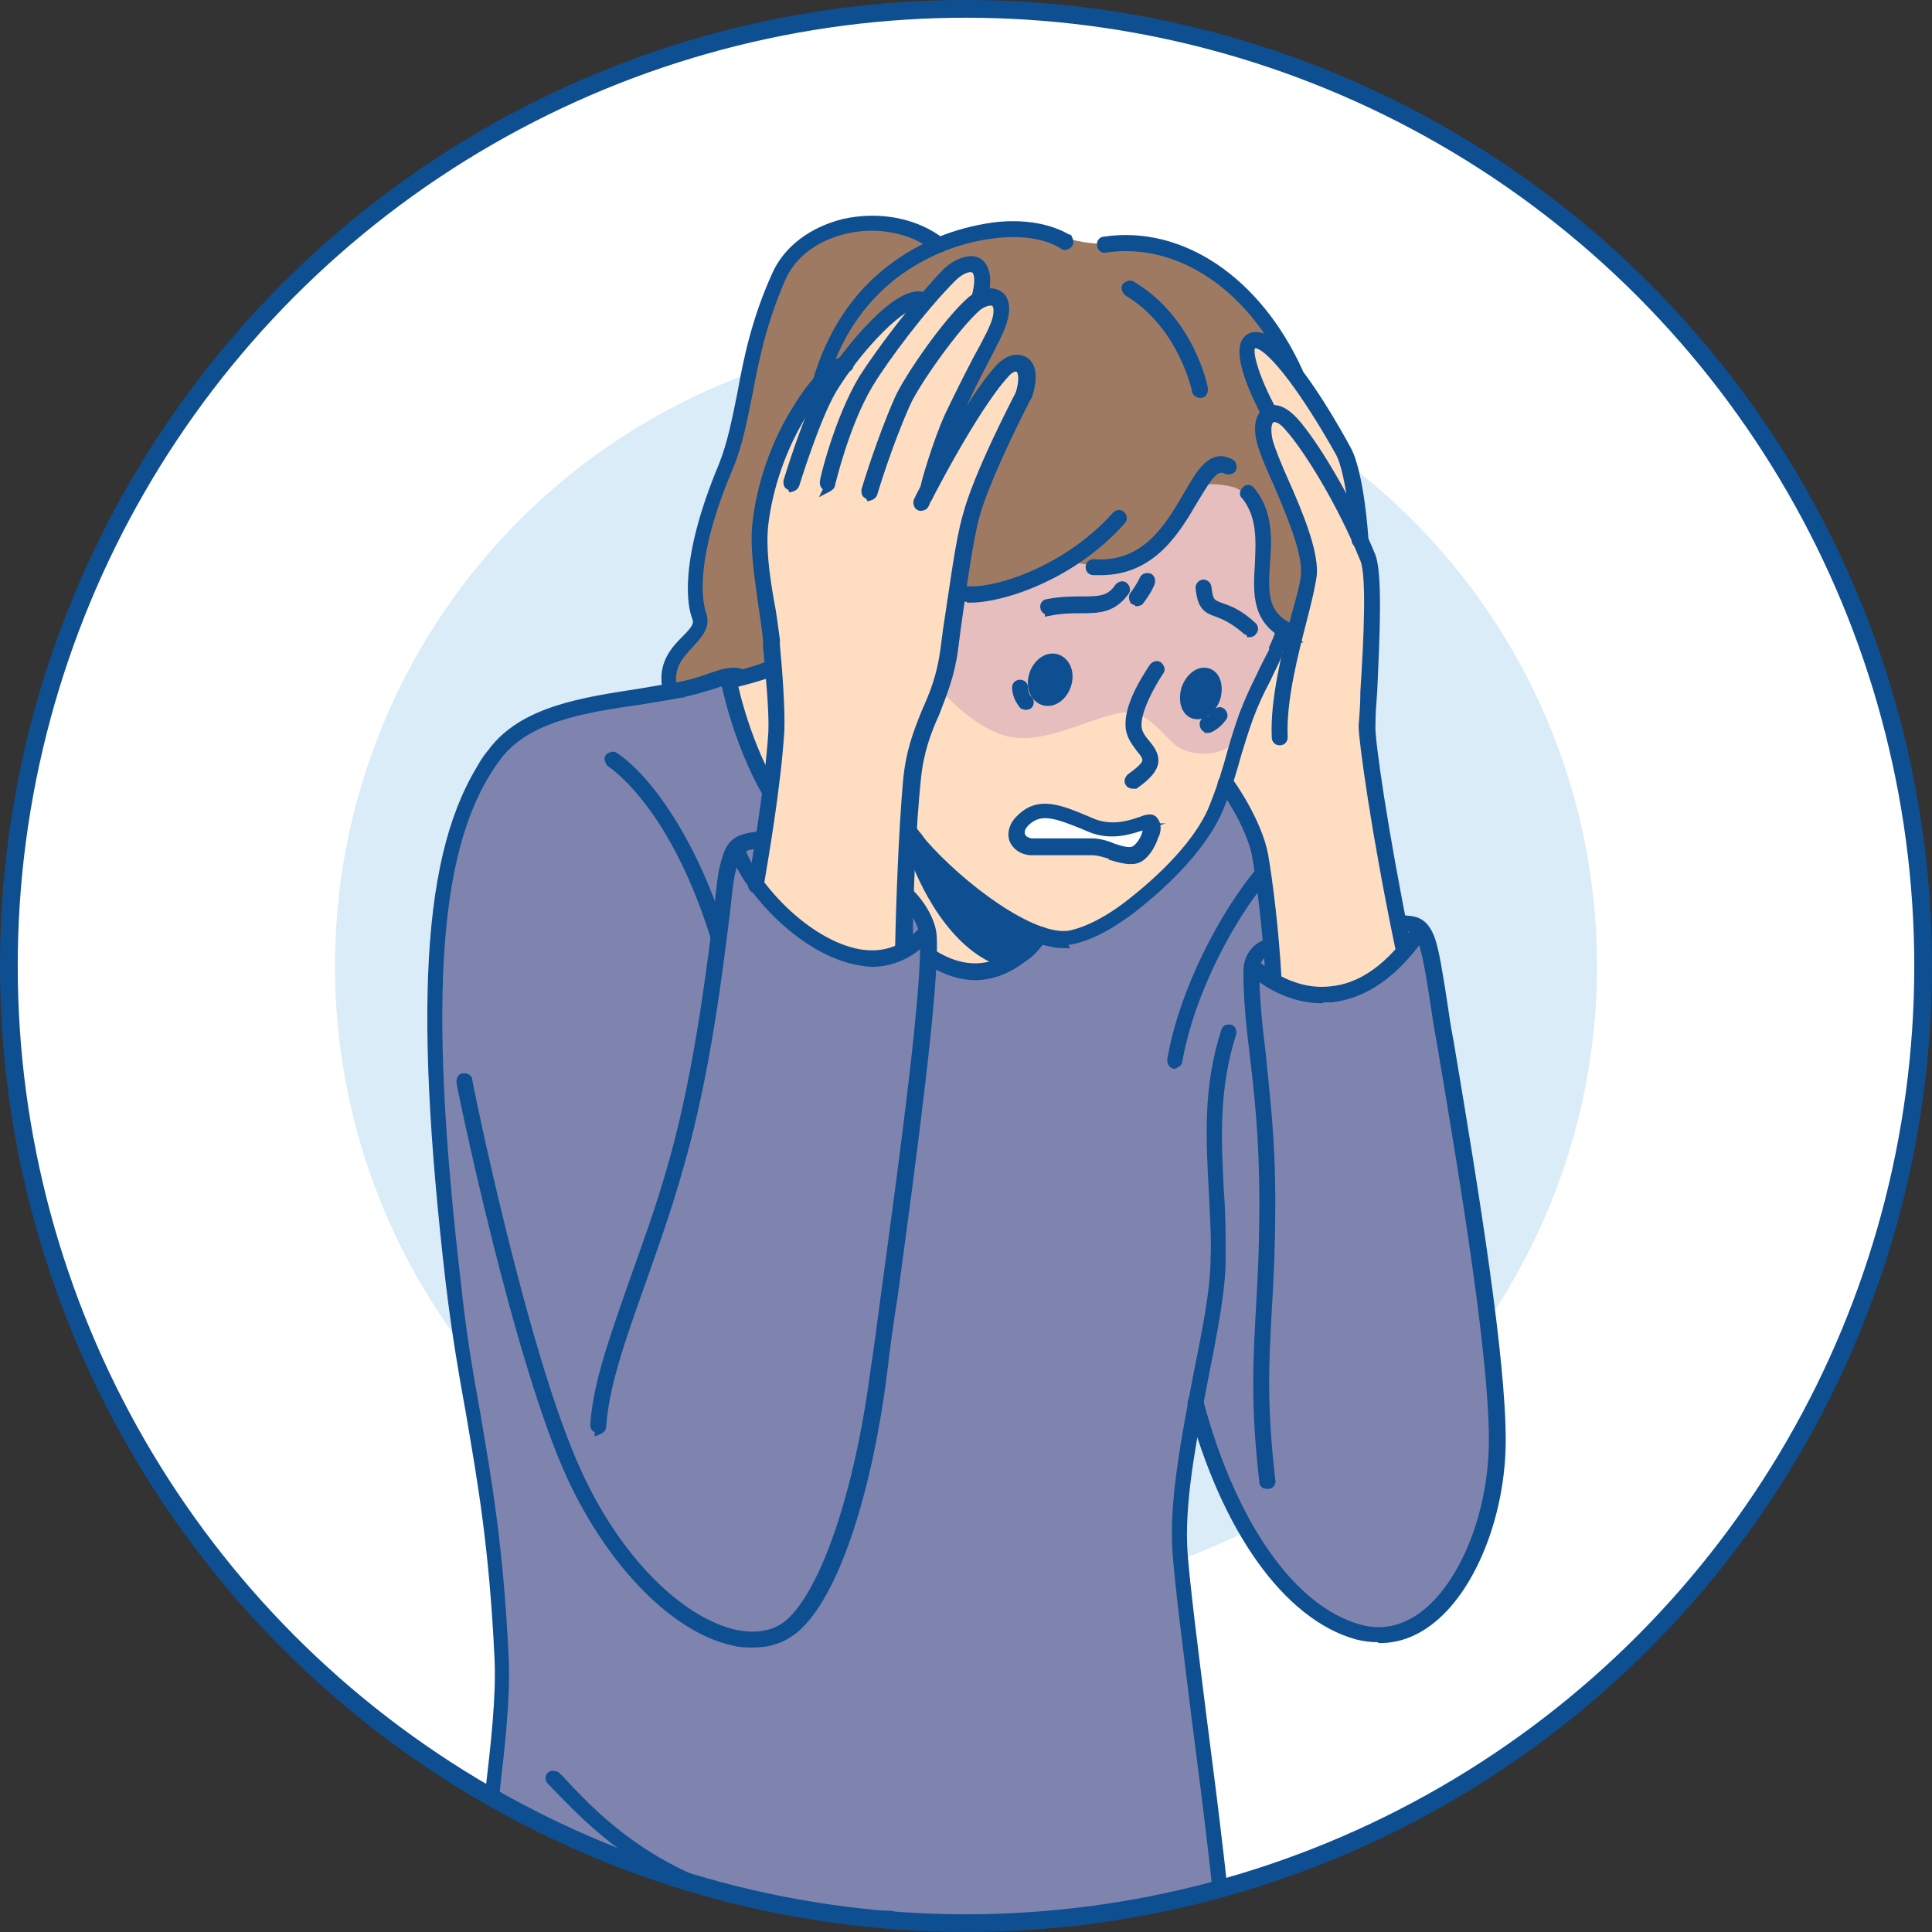 <?xml version="1.0" encoding="UTF-8"?><svg id="_圖層_2" xmlns="http://www.w3.org/2000/svg" xmlns:xlink="http://www.w3.org/1999/xlink" viewBox="0 0 21.8 21.8"><rect x="0" y="0" width="21.8" height="21.8" fill="#333333" stroke="none"/><defs><style>.cls-1{stroke-width:.2px;}.cls-1,.cls-2{fill:none;}.cls-1,.cls-3,.cls-4{stroke:#0e4f92;stroke-miterlimit:10;}.cls-5{clip-path:url(#clippath);}.cls-6{fill:#e6bebe;}.cls-6,.cls-2,.cls-7,.cls-8,.cls-9,.cls-10,.cls-11,.cls-12{stroke-width:0px;}.cls-6,.cls-7,.cls-3,.cls-9,.cls-10,.cls-12{fill-rule:evenodd;}.cls-7{fill:#9f7a63;}.cls-3,.cls-4{fill:#0e4f92;stroke-width:.08px;}.cls-8{fill:#daecf7;}.cls-9,.cls-11{fill:#fff;}.cls-10{fill:#7f84af;}.cls-12{fill:#ffddc0;}</style><clipPath id="clippath"><circle class="cls-2" cx="10.9" cy="10.9" r="10.8"/></clipPath></defs><g id="Layer_1"><g class="cls-5"><circle class="cls-11" cx="10.9" cy="10.9" r="10.8"/><circle class="cls-8" cx="10.9" cy="10.9" r="7.12"/><path class="cls-10" d="M8.25,7.63l5.62,1.2,1.65,1.58s.45-.07.55.1c.15.24.19.85.31,1.62.25,1.57.53,3.72.51,4.34-.04,1.19-.81,2.47-1.99,1.74-.31-.19-.58-.52-.8-.93-.28-.52-.62-1.44-.62-1.44,0,0-.21.61-.19,1.5.02.86.41,3.02.46,3.84.04.66.09,1.17.09,1.17,0,0-1.8.58-4.04.58s-4.47-.53-4.47-.53c0,0,.1-1.16.13-1.61.04-.73.25-1.39.12-2.69-.15-1.55-.57-3.85-.67-5.52-.03-.56-.07-1.35.03-2.18.11-.88.37-1.78.58-1.94.53-.39,1.12-.57,1.65-.64.66-.08,1.06-.21,1.06-.21Z"/><path class="cls-7" d="M8.75,7.79l-.55-.15-.68.15s0-.25.1-.38c.09-.13.24-.26.28-.34.03-.08-.08-.4-.01-.83.07-.44.41-1.19.49-1.64.14-.8.38-1.49.47-1.62.14-.2.56-.42.87-.45.46-.04.86.21.86.21,0,0,.51-.15.77-.17.35-.02.51.1.87.16.28.05.75.01,1,.11.31.12.58.28.8.46.38.3.53.72.69,1.07.13.28.28.52.35.64.16.29.1.83.12,1.11.05.72-.12,1.08-.12,1.08h-4.51s-1.77.59-1.77.59Z"/><path class="cls-12" d="M9.49,4.12s.34-.43.57-.6c.23-.17.34-.09.34-.09,0,0,.33-.38.48-.44.27-.11.18.36.18.36,0,0,.34-.03.24.22-.09.25-.36.71-.53,1.1-.17.37-.29.65-.15.52.14-.13.39-.73.71-1.04.14-.13.26-.04.28.09.02.16-.36.76-.57,1.32-.18.48-.22,1.11-.22,1.11,0,0,.35.01.66-.1.31-.11.55-.19.55-.19,0,0,.33.03.6-.04.17-.05.39-.18.54-.36.14-.17.23-.4.41-.45.2-.06.49.02.6.19.02.03.06.19.06.29,0,.22-.04.49,0,.75.03.17.23.32.23.32l.14.07s.19-.72.17-.8c-.09-.41-.52-1.34-.54-1.46-.03-.18.1-.2.1-.2,0,0-.16-.34-.23-.57-.06-.22-.02-.32.07-.29.34.14.78.87.98,1.26.17.32.15.95.15.95,0,0,.14.24.15.4.03.42-.07,1.46-.03,1.85.16,1.37.41,2.41.41,2.41,0,0-.33.41-.7.5-.37.09-.79-.15-.79-.15,0,0-.03-.91-.16-1.46-.08-.34-.39-.74-.39-.74l-.14.37s-.44.7-1.11,1.16c-.49.33-.84.15-.84.15,0,0-.25.37-.56.44-.31.07-.68-.15-.68-.15,0,0,.02-.19-.04-.37-.06-.18-.22-.34-.22-.34v.6s-.36.22-.79.04c-.42-.17-.92-.75-.92-.75l.18-1.11s-.16-.21-.28-.51c-.12-.3-.19-.67-.19-.67l.49-.17s-.04-.42-.04-.46c-.04-.4-.17-.83-.12-1.16.24-1.47.92-1.79.92-1.79Z"/><path class="cls-6" d="M10.81,6.7s.37-.02.67-.12c.29-.1.53-.27.53-.27,0,0,.42.18.86-.07.14-.08.24-.18.35-.33.11-.16.23-.36.36-.43.08-.04.28,0,.35.02.13.06.23.14.28.28.08.27.01.69.03.97.01.22.22.37.22.37l-.34.74-.21.54s-.24.2-.58.05c-.16-.07-.31-.38-.58-.41-.28-.03-.88.35-1.32.28-.42-.06-.83-.55-.83-.55l.21-1.07Z"/><path class="cls-4" d="M11.57,7.97s.03,0,.04-.01c.02-.02.02-.05,0-.07-.04-.04-.05-.1-.05-.13,0-.03-.02-.05-.05-.05s-.05.02-.05.05c0,.06.03.14.08.2,0,0,.02.01.04.01Z"/><path class="cls-4" d="M13.63,8.23s0,0,.01,0c0,0,.09-.03.16-.13.02-.02.01-.05-.01-.07-.02-.02-.05-.01-.07.01-.05.08-.1.09-.11.09-.03,0-.04.04-.03.06,0,.02.03.04.05.04Z"/><path class="cls-4" d="M8.53,10.02s.05-.02.05-.04c.04-.24.19-1.09.23-1.73.01-.23-.02-.66-.05-.97v-.06c-.02-.15-.04-.31-.07-.46-.05-.29-.09-.59-.06-.85.03-.25.13-.75.45-1.26.19-.3.36-.47.47-.49.03,0,.05-.03.04-.06,0-.03-.03-.05-.06-.04-.18.03-.4.31-.54.54-.33.52-.43,1.04-.46,1.3-.03.28.02.58.06.88.02.15.05.31.06.46v.06c.03.31.07.73.06.96-.04.63-.19,1.48-.23,1.72,0,.03.01.05.04.06,0,0,0,0,0,0Z"/><path class="cls-4" d="M6.75,16.15s.05-.02.05-.05c.03-.45.2-.94.42-1.56.14-.4.31-.86.46-1.4.3-1.04.44-2.23.52-2.87.02-.2.04-.35.05-.4.07-.28.07-.31.34-.34.03,0,.05-.03.05-.06,0-.03-.03-.05-.06-.05-.32.03-.36.11-.43.41-.01.06-.03.2-.05.41-.08.64-.22,1.83-.51,2.86-.15.54-.32.99-.46,1.39-.22.63-.4,1.13-.43,1.59,0,.03.02.05.05.05,0,0,0,0,0,0Z"/><path class="cls-4" d="M8.93,5.51s.04-.01.05-.04c0,0,.23-.75.42-1.07.29-.48.82-1.03.99-.96.03.01.06,0,.07-.03.01-.03,0-.06-.03-.07-.3-.12-.91.66-1.12,1-.2.32-.42,1.06-.43,1.09,0,.03,0,.05.03.06,0,0,0,0,.01,0Z"/><path class="cls-4" d="M9.33,5.52s.04-.02.05-.04c0,0,.16-.69.43-1.14.18-.3.61-.87.94-1.2.08-.08.18-.13.24-.1.05.03.06.15.01.32,0,.03,0,.05.04.06.03,0,.05,0,.06-.04.08-.28,0-.39-.06-.43-.09-.05-.24,0-.36.11-.33.34-.76.91-.95,1.21-.28.47-.44,1.14-.44,1.17,0,.03.01.05.04.06,0,0,0,0,.01,0Z"/><path class="cls-4" d="M9.81,5.61s.04-.01.05-.04c0,0,.16-.54.37-1.01.1-.23.55-.87.8-1.09.06-.05.15-.08.19-.05.03.02.04.08.02.17-.02.09-.11.26-.22.46-.1.19-.21.41-.32.64-.14.31-.27.77-.27.79,0,.03,0,.05.04.06.03,0,.05,0,.06-.04,0,0,.13-.47.27-.78.1-.23.21-.45.31-.64.11-.21.2-.38.22-.48.05-.18-.02-.26-.06-.28-.09-.06-.22-.01-.31.06-.27.23-.72.88-.83,1.13-.21.48-.37,1.02-.37,1.02,0,.03,0,.05.03.06,0,0,0,0,.01,0Z"/><path class="cls-4" d="M10.21,10.74s.05-.02.05-.05c0-.59.04-1.41.09-1.89.03-.31.11-.53.21-.75.08-.21.17-.42.21-.72l.03-.23c.07-.51.14-1,.21-1.27.13-.47.59-1.36.6-1.37,0,0,0,0,0,0,.09-.29-.01-.38-.06-.4-.08-.04-.18-.01-.27.08-.37.4-.91,1.46-.93,1.51-.01.02,0,.06.02.07.02.01.06,0,.07-.02,0-.01.55-1.09.91-1.48.05-.06.11-.08.14-.06.04.02.06.12.01.28-.04.08-.48.92-.6,1.39-.08.28-.14.76-.22,1.28l-.03.23c-.04.29-.12.49-.21.69-.09.22-.18.45-.21.78-.05.56-.08,1.38-.09,1.9,0,.03.02.05.05.05h0Z"/><path class="cls-4" d="M8.51,18.55c.18,0,.34-.06.47-.17.43-.37.81-1.48.99-2.89.03-.26.07-.56.12-.87.21-1.55.47-3.48.44-4.05-.01-.24-.24-.5-.29-.52-.03-.01-.06,0-.07.03-.01.02,0,.05.02.06.04.03.22.25.23.44.03.56-.23,2.49-.44,4.03-.04.31-.08.61-.12.87-.18,1.37-.56,2.48-.96,2.83-.15.13-.36.17-.6.12-.63-.14-1.33-.84-1.77-1.8-.61-1.31-1.24-4.41-1.24-4.44,0-.03-.03-.04-.06-.04-.03,0-.04.03-.04.06,0,.03.64,3.14,1.25,4.46.46.99,1.18,1.72,1.84,1.86.07.02.15.02.22.02Z"/><path class="cls-4" d="M15.57,18.5c.2,0,.39-.07.56-.2.48-.36.82-1.21.82-2.05,0-.92-.29-2.73-.59-4.51-.03-.15-.05-.29-.07-.43-.05-.32-.09-.58-.14-.72-.08-.21-.19-.21-.29-.22-.02,0-.03,0-.05,0-.03,0-.05.02-.06.04,0,.03.02.05.04.06.02,0,.04,0,.06,0,.08,0,.14,0,.19.15.05.13.09.38.14.7.02.13.04.28.07.43.3,1.77.59,3.58.59,4.5,0,.81-.32,1.62-.78,1.97-.23.17-.47.22-.72.15-.76-.21-1.43-1.17-1.8-2.55,0-.03-.03-.04-.06-.04-.03,0-.04.03-.04.06.38,1.42,1.08,2.4,1.87,2.62.08.02.16.03.24.03Z"/><path class="cls-4" d="M15.84,10.72s0,0,0,0c.03,0,.05-.03.04-.06-.26-1.28-.41-2.32-.4-2.47,0-.13.01-.26.02-.39.03-.65.06-1.33-.02-1.53-.28-.68-.67-1.3-.87-1.52-.11-.12-.22-.17-.31-.12-.04.02-.14.1-.08.35.03.12.1.28.19.48.14.33.32.75.31,1,0,.1-.05.28-.11.49-.1.4-.24.94-.22,1.37,0,.03.02.05.05.05.03,0,.05-.02.05-.05-.02-.42.12-.95.22-1.34.06-.23.1-.41.11-.51.01-.27-.16-.68-.32-1.04-.08-.18-.15-.35-.18-.46-.03-.14-.01-.22.03-.24.04-.02.11,0,.19.1.19.21.58.82.85,1.49.07.18.04.87,0,1.48,0,.13-.01.27-.02.39,0,.16.14,1.19.41,2.49,0,.02.03.04.05.04Z"/><path class="cls-4" d="M15.35,6.13s0,0,0,0c.03,0,.05-.03.05-.05,0-.03-.05-.76-.2-1.02-.3-.55-.73-1.21-.99-1.27-.06-.01-.09,0-.12.02-.19.13.09.69.18.86.01.02.04.03.07.02.02-.01.03-.04.02-.07-.17-.31-.3-.68-.22-.73,0,0,.02,0,.04,0,.18.04.56.56.93,1.22.13.24.18.97.18.98,0,.03.02.05.05.05Z"/><path class="cls-4" d="M13.86,22.42s0,0,0,0c.03,0,.05-.03.05-.05-.06-.82-.2-1.95-.33-2.95-.1-.8-.19-1.5-.22-1.9-.04-.56.1-1.27.23-1.95.1-.51.2-1,.2-1.37,0-.26,0-.51-.02-.75-.03-.6-.06-1.16.14-1.79,0-.03,0-.05-.03-.06-.03,0-.05,0-.06.03-.21.64-.17,1.24-.14,1.82.01.24.03.49.02.74,0,.37-.1.85-.2,1.35-.13.69-.27,1.4-.23,1.97.03.41.12,1.1.22,1.91.13,1,.27,2.13.33,2.94,0,.03.02.05.05.05Z"/><path class="cls-4" d="M14.37,11.09s0,0,0,0c.03,0,.05-.03.05-.05-.03-.55-.1-1.1-.15-1.39-.07-.38-.38-.82-.4-.84-.02-.02-.05-.03-.07-.01-.02.02-.03.05-.01.07,0,0,.32.44.38.8.05.28.12.84.15,1.38,0,.03.02.05.05.05Z"/><path class="cls-4" d="M14.31,16.76s0,0,0,0c.03,0,.05-.03.04-.06-.1-.86-.07-1.35-.04-1.91.02-.34.04-.72.04-1.23,0-.75-.07-1.27-.11-1.69-.04-.33-.07-.62-.07-.92,0-.17.15-.22.15-.22.03,0,.04-.04.03-.06,0-.03-.04-.04-.06-.03-.08.02-.22.12-.22.32,0,.31.03.6.07.93.05.42.11.93.11,1.68,0,.5-.02.89-.04,1.22-.03.57-.06,1.07.04,1.93,0,.03.02.04.05.04Z"/><path class="cls-4" d="M8.23,7.73s0,0,.01,0c.02,0,.05-.01.08-.02.12-.03.3-.08.37-.11.03-.01.04-.04.02-.07-.01-.03-.04-.04-.07-.02-.07.03-.24.08-.36.11-.03,0-.06.01-.08.02-.03,0-.04.03-.04.06,0,.02.03.04.05.04Z"/><path class="cls-4" d="M5.36,22.49s.05-.02.05-.05c.03-.83.11-1.53.18-2.15.07-.61.13-1.14.11-1.58-.06-1.26-.19-1.99-.32-2.76-.08-.44-.16-.9-.22-1.48-.38-3.26-.25-4.98.45-5.92.33-.45.99-.55,1.62-.64.12-.02.24-.04.36-.06.22-.04.37-.09.47-.12.11-.04.19-.06.26-.05.03,0,.05-.01.06-.04,0-.03-.01-.05-.04-.06-.1-.02-.19.01-.31.05-.11.04-.25.09-.46.12-.12.02-.23.04-.35.06-.65.1-1.33.2-1.68.68-.72.97-.85,2.71-.47,5.99.07.58.15,1.04.23,1.48.13.77.26,1.49.32,2.75.02.44-.04.96-.11,1.56-.07.62-.16,1.33-.18,2.16,0,.03.02.05.05.05h0Z"/><path class="cls-4" d="M8.1,10.59s.01,0,.02,0c.03,0,.04-.04.03-.06-.36-1.13-.88-1.78-1.21-2-.02-.02-.05,0-.07.01-.02.02,0,.05.01.07.07.05.71.49,1.17,1.94,0,.02.03.04.05.04Z"/><path class="cls-4" d="M11,11.02c.36,0,.63-.25.78-.44.02-.02.01-.05,0-.07-.02-.02-.05-.01-.07,0-.24.29-.63.58-1.16.26-.02-.01-.05,0-.07.02-.01.02,0,.05.02.07.18.11.35.16.51.16Z"/><path class="cls-4" d="M13.25,12.02s.05-.02.05-.04c.14-.8.6-1.63.96-2.06.02-.02.01-.05,0-.07-.02-.02-.05-.01-.07,0-.37.45-.84,1.3-.98,2.11,0,.03.01.05.04.06,0,0,0,0,0,0Z"/><path class="cls-4" d="M9.97,21.7s.05,0,.08,0c.03,0,.05-.02.05-.05,0-.03-.02-.05-.05-.05-.02,0-.05,0-.07,0-2.21,0-3.12-.95-3.66-1.53l-.04-.04s-.05-.02-.07,0c-.02.02-.02.05,0,.07l.04.04c.56.58,1.49,1.56,3.74,1.56Z"/><path class="cls-4" d="M11.99,10.62s.06,0,.08,0c.28-.05.56-.24.75-.39.49-.39.81-.78.95-1.12.1-.25.15-.43.2-.61.04-.13.08-.26.13-.4.06-.16.12-.29.2-.44.04-.09.09-.18.13-.28v-.03s.06-.12.1-.21c0-.03,0-.06-.03-.06-.03,0-.06,0-.06.03-.03.09-.06.16-.08.2v.03c-.05.1-.1.19-.14.28-.07.14-.14.29-.2.45-.05.14-.09.27-.13.41-.05.18-.1.36-.2.61-.12.32-.45.71-.92,1.08-.25.2-.5.33-.7.37-.42.07-1.23-.55-1.65-1.03,0,0-.04-.05-.06-.08-.03-.03-.05-.07-.06-.07-.02-.02-.05-.02-.07,0-.02.02-.02.05,0,.07,0,0,.03.04.05.07.03.04.06.08.07.09.4.45,1.17,1.07,1.66,1.07Z"/><path class="cls-4" d="M12.78,8.86s.02,0,.03,0c.14-.1.21-.18.22-.26.01-.08-.04-.15-.09-.21-.05-.06-.1-.12-.1-.21,0-.23.25-.6.25-.6.02-.02.01-.05-.01-.07-.02-.02-.05-.01-.07.01-.01.02-.28.39-.27.66,0,.12.07.2.12.27.05.06.07.09.07.13,0,.05-.07.11-.18.19-.02.02-.03.05-.01.07,0,.01.03.02.04.02Z"/><path class="cls-4" d="M11.83,6.91s0,0,0,0c.15-.03.26-.03.37-.03.21,0,.36-.01.5-.2.02-.02.01-.05-.01-.07-.02-.02-.05-.01-.07.01-.1.15-.22.15-.42.15-.1,0-.23,0-.38.03-.03,0-.05.03-.04.06,0,.02.03.04.05.04Z"/><path class="cls-4" d="M14.1,7.15s.03,0,.04-.02c.02-.02.02-.05,0-.07-.16-.15-.28-.19-.37-.22-.1-.04-.12-.05-.14-.21,0-.03-.03-.05-.05-.05-.03,0-.05.03-.05.05.02.21.08.25.2.29.08.03.18.07.33.2,0,0,.02.01.03.01Z"/><path class="cls-4" d="M10.95,6.76c.37,0,1.16-.26,1.71-.88.02-.02.02-.05,0-.07-.02-.02-.05-.02-.07,0-.57.64-1.41.89-1.71.84-.03,0-.05.01-.06.04,0,.03.01.05.04.06.03,0,.06,0,.09,0Z"/><path class="cls-4" d="M13.54,4.45s0,0,.01,0c.03,0,.04-.03.04-.06,0-.03-.16-.79-.82-1.18-.02-.01-.05,0-.07.02-.01.02,0,.05.02.07.62.37.77,1.11.77,1.11,0,.02.03.04.05.04Z"/><path class="cls-3" d="M13.73,7.88c.04-.14,0-.27-.1-.3-.1-.03-.21.05-.26.19-.04.14,0,.27.1.3.1.03.21-.05.26-.19Z"/><path class="cls-3" d="M12.05,7.72c.04-.14-.02-.27-.13-.3-.11-.03-.23.06-.27.2-.04.14.02.27.13.3.11.03.23-.06.27-.2Z"/><path class="cls-4" d="M12.83,6.8s.03,0,.04-.02c0,0,.08-.1.12-.2.01-.03,0-.06-.02-.07-.03-.01-.06,0-.07.02-.04.09-.11.18-.11.18-.02.02-.01.05,0,.07,0,0,.02.01.03.01Z"/><path class="cls-9" d="M12.32,9.31c-.33-.14-.57-.26-.77-.06-.12.11-.1.28.08.3.17.02.52-.01.69,0,.21.02.38.13.49.08.12-.05.23-.29.17-.37-.04-.05-.33.18-.66.04Z"/><path class="cls-4" d="M12.55,9.66c-.07-.02-.15-.05-.23-.05-.08,0-.2,0-.33,0-.14,0-.28,0-.37,0-.09-.01-.16-.06-.19-.13-.03-.08,0-.18.08-.25.21-.21.45-.11.76.02l.07.03h0c.21.08.4.02.52-.02.08-.03.14-.05.17,0,.04.05.03.13,0,.18-.03.1-.11.23-.2.26-.03.01-.05.01-.08.01-.06,0-.13-.02-.2-.04ZM12.89,9.33c-.13.04-.35.12-.59.02l-.07-.03c-.32-.13-.49-.19-.65-.04-.05.05-.07.1-.05.15.02.05.07.06.1.07.08,0,.22,0,.35,0,.13,0,.25,0,.34,0,.09,0,.18.03.25.06.09.03.17.05.22.03.05-.02.12-.11.14-.2.01-.04.01-.06.01-.08-.02,0-.04.01-.06.02Z"/><path class="cls-3" d="M10.29,9.44s.26.29.63.57c.37.28.85.56.85.56,0,0-.21.44-.6.24-.6-.31-.88-1.18-.88-1.18v-.2Z"/><path class="cls-4" d="M9.83,10.87c.25,0,.48-.11.66-.32.02-.02.02-.05,0-.07-.02-.02-.05-.02-.07,0-.2.23-.44.32-.73.27-.59-.11-1.18-.76-1.32-1.16,0-.03-.04-.04-.06-.03-.03,0-.04.04-.03.06.16.44.77,1.11,1.4,1.23.06.01.12.02.17.02Z"/><path class="cls-4" d="M14.92,11.27s.07,0,.1,0c.38-.04.72-.28,1.03-.72.02-.02.01-.05-.01-.07-.02-.02-.05-.01-.07.01-.29.42-.61.65-.96.68-.46.05-.81-.28-.82-.28-.02-.02-.05-.02-.07,0-.02.02-.02.05,0,.07.01.01.34.32.79.32Z"/><path class="cls-4" d="M8.69,8.97s.02,0,.02,0c.02-.01.03-.04.02-.07-.34-.6-.46-1.24-.46-1.25,0-.03-.03-.05-.06-.04-.03,0-.05.03-.04.06,0,0,.12.66.47,1.28,0,.02.03.03.04.03Z"/><path class="cls-4" d="M7.55,7.82s0,0,.01,0c.03,0,.04-.03.04-.06-.05-.23.07-.36.19-.49.09-.1.19-.2.14-.34-.04-.12-.15-.59.3-1.65.11-.26.16-.54.22-.83.07-.38.16-.82.38-1.32.12-.26.37-.45.7-.53.37-.09.76-.01,1.03.2.02.02.05.01.07,0,.02-.02.01-.05,0-.07-.29-.23-.71-.31-1.11-.22-.36.09-.64.3-.77.59-.23.51-.32.95-.39,1.34-.06.29-.11.56-.21.81-.46,1.1-.35,1.6-.3,1.72.03.08-.02.14-.12.24-.12.12-.28.29-.21.58,0,.02.03.04.05.04Z"/><path class="cls-4" d="M12.42,6.45c.59,0,.86-.47,1.06-.81.17-.28.24-.39.36-.33.02.01.06,0,.07-.02.01-.02,0-.06-.02-.07-.22-.12-.35.11-.5.37-.21.36-.47.8-1.05.76-.03,0-.05.02-.05.05,0,.03.02.05.05.05.03,0,.05,0,.08,0Z"/><path class="cls-4" d="M14.6,7.2s.04-.01.05-.03c0-.03,0-.06-.03-.07-.37-.14-.35-.41-.33-.74.02-.27.04-.57-.17-.83-.02-.02-.05-.03-.07,0-.02.02-.03.05,0,.07.18.23.16.5.15.76-.02.33-.05.68.39.85,0,0,.01,0,.02,0Z"/><path class="cls-4" d="M9.24,4.37s.04-.01.05-.04c.15-.52.42-.93.81-1.23.32-.24.7-.4,1.11-.45.52-.07.78.12.78.12.02.02.05.01.07-.01.02-.02.01-.05,0-.07-.01,0-.29-.21-.85-.14-.43.06-.82.22-1.15.47-.41.31-.69.74-.85,1.28,0,.03,0,.05.03.06,0,0,0,0,.01,0Z"/><path class="cls-4" d="M14.61,4.26s.01,0,.02,0c.03-.01.04-.04.03-.07-.47-1.03-1.33-1.61-2.2-1.48-.03,0-.05.03-.04.06,0,.03.03.05.06.04.82-.12,1.65.43,2.09,1.42,0,.02.03.03.05.03Z"/></g><circle class="cls-1" cx="10.9" cy="10.9" r="10.8"/></g></svg>